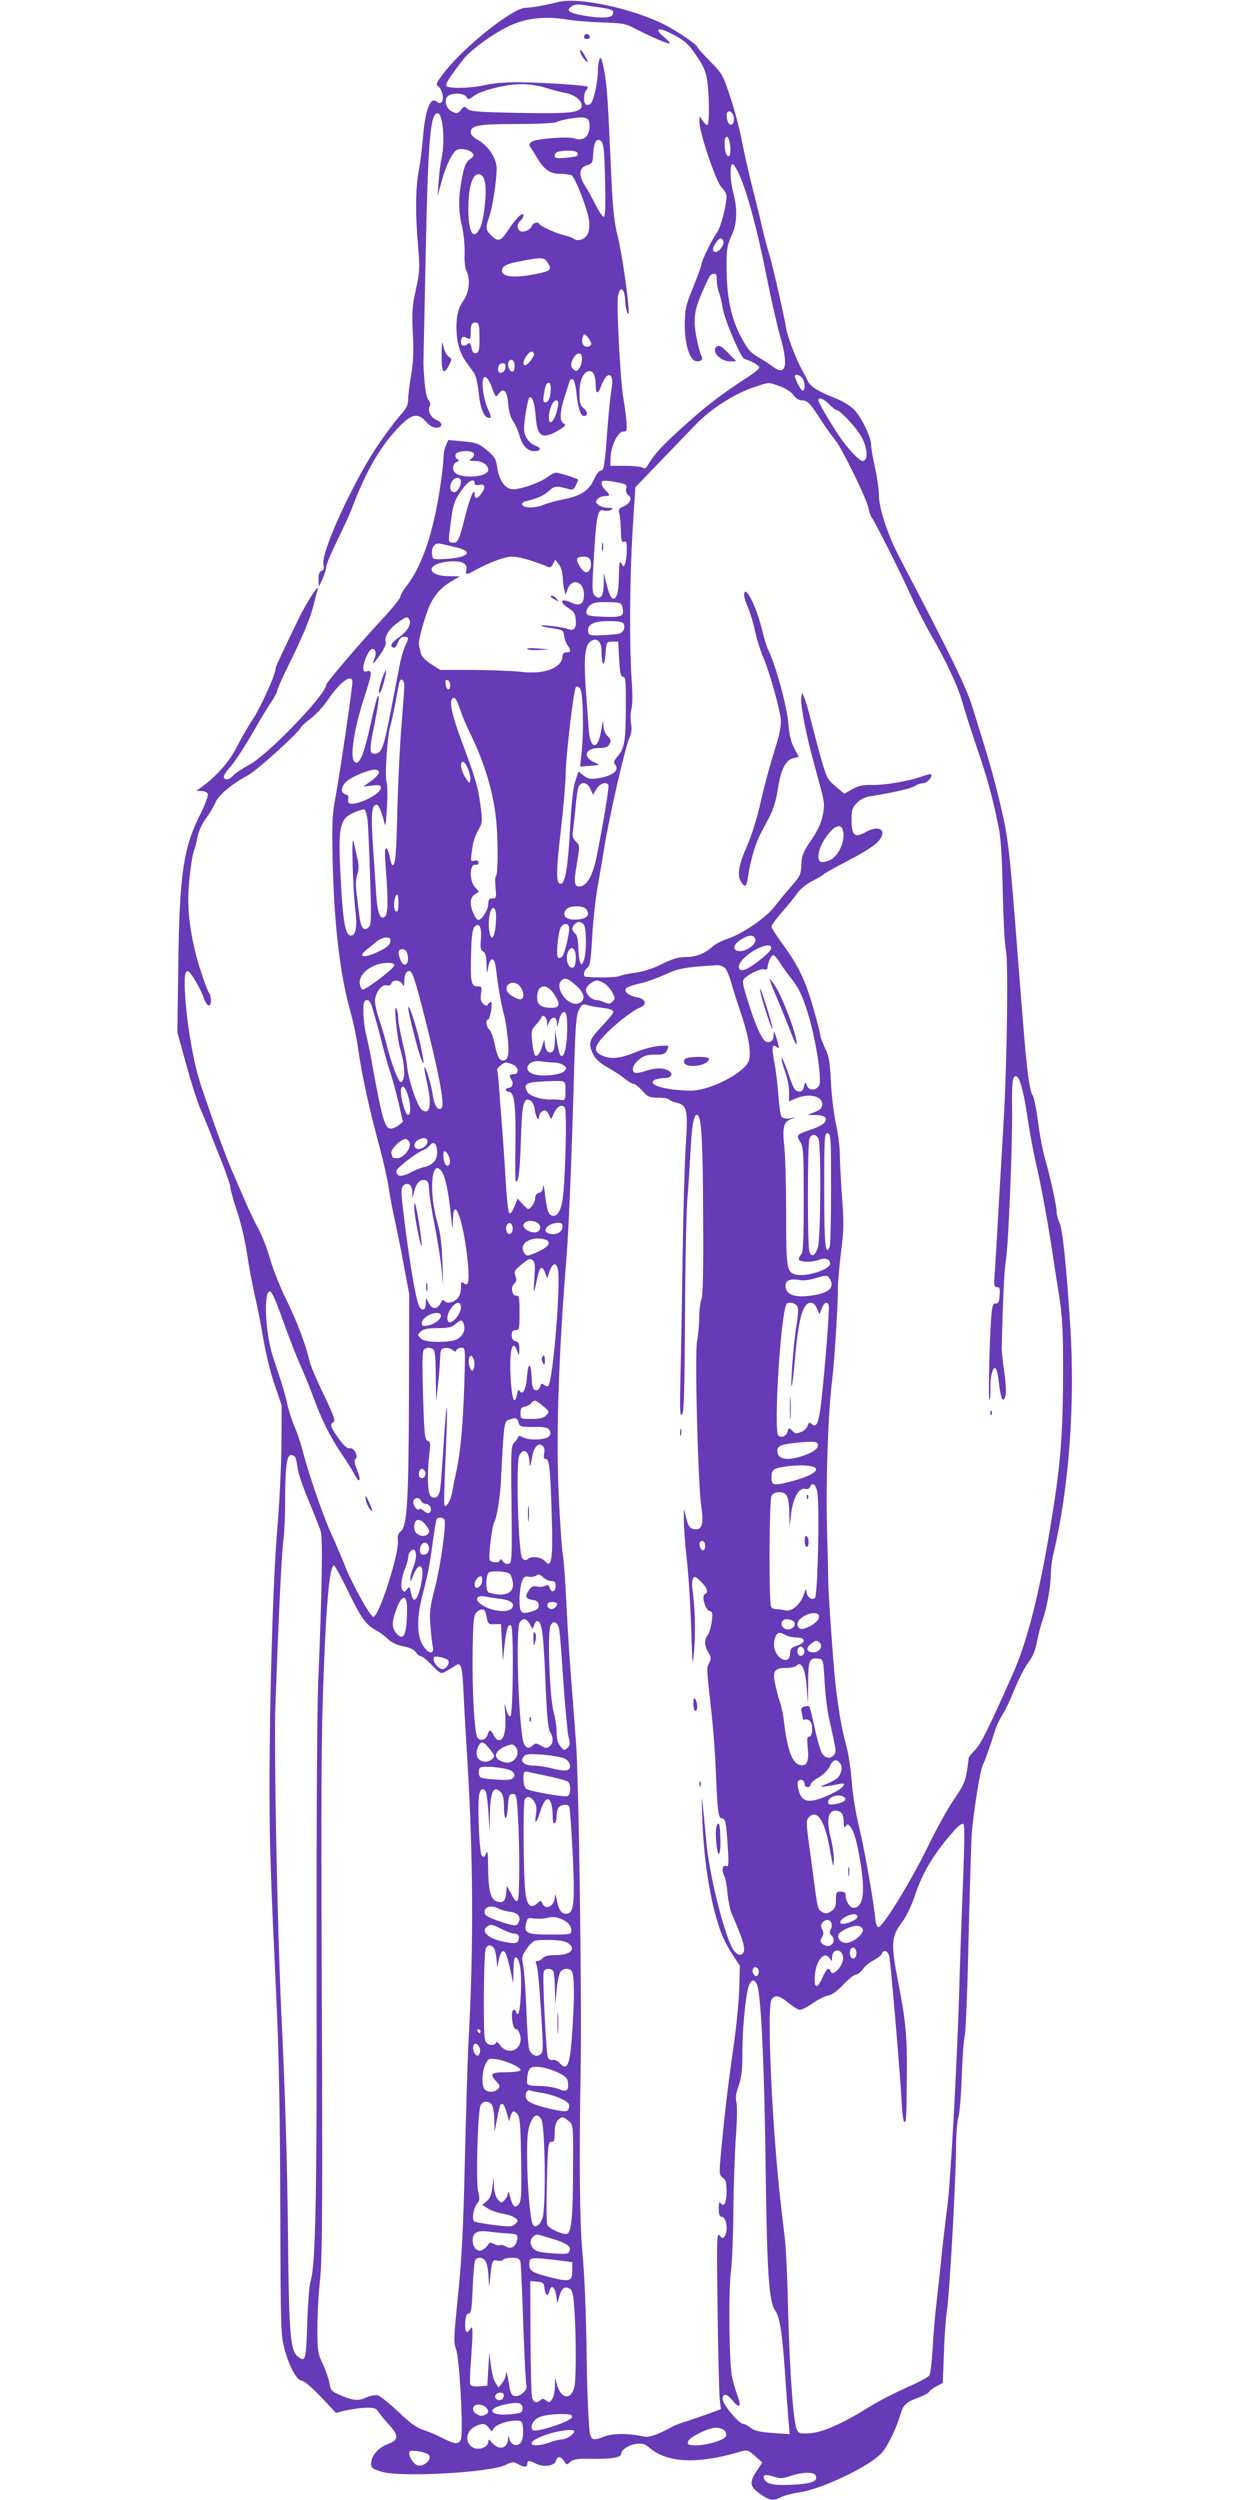 <?xml version="1.0" standalone="no"?>
<!DOCTYPE svg PUBLIC "-//W3C//DTD SVG 20010904//EN"
 "http://www.w3.org/TR/2001/REC-SVG-20010904/DTD/svg10.dtd">
<svg version="1.0" xmlns="http://www.w3.org/2000/svg"
 width="640pt" height="1280pt" viewBox="0 0 640 1280"
 preserveAspectRatio="xMidYMid meet">
<g transform="translate(0,1280) scale(0.1,-0.1)"
fill="#673ab7" stroke="none">
<path d="M2860 12790 c-74 -18 -143 -30 -169 -30 -66 0 -324 -206 -423 -339
-34 -45 -38 -55 -25 -62 8 -5 18 -23 22 -40 9 -38 -7 -58 -30 -39 -32 27 -59
-45 -70 -190 -4 -47 -13 -120 -21 -164 -17 -92 -18 -226 -3 -390 9 -109 8
-128 -12 -220 -19 -86 -21 -118 -15 -226 4 -92 2 -147 -9 -210 -8 -47 -15
-102 -15 -122 0 -29 -8 -47 -33 -75 -50 -58 -110 -141 -158 -218 -123 -202
-254 -498 -243 -553 4 -21 2 -31 -10 -35 -11 -4 -16 -18 -15 -44 l1 -38 19 40
c10 22 19 49 19 61 0 12 25 72 56 135 31 63 67 141 79 175 71 184 139 303 232
402 70 74 102 81 145 32 16 -19 36 -30 52 -30 34 0 34 27 1 40 -29 11 -47 48
-35 70 6 9 3 21 -6 32 -13 14 -22 77 -26 188 0 8 5 249 11 535 13 619 24 745
62 745 27 0 39 -148 19 -234 -5 -21 -11 -73 -14 -115 l-6 -76 20 72 c21 78 50
142 74 162 18 15 69 7 86 -14 8 -10 5 -17 -15 -31 -20 -15 -28 -35 -40 -97
-19 -99 -19 -165 1 -247 8 -36 14 -96 13 -135 -2 -40 2 -79 9 -92 20 -37 15
-106 -11 -145 -31 -45 -40 -80 -40 -148 1 -71 17 -128 48 -171 13 -19 32 -44
41 -57 10 -13 20 -55 25 -103 8 -82 28 -129 54 -129 11 0 10 9 -7 46 -27 63
-37 164 -15 164 9 0 22 -19 33 -47 22 -61 22 -60 38 -38 24 33 43 12 48 -52 3
-39 11 -70 25 -89 11 -16 26 -49 32 -72 14 -52 42 -82 75 -82 37 0 40 17 7 28
-17 6 -37 24 -46 42 -15 28 -15 43 -5 116 7 46 16 86 21 89 14 9 26 -28 32
-98 7 -103 33 -119 115 -71 37 22 42 28 28 36 -22 12 -20 58 5 137 12 36 23
72 25 79 2 8 10 12 17 10 7 -3 15 -34 19 -77 8 -72 21 -111 38 -111 20 0 20
22 -1 39 -19 15 -22 28 -22 79 0 67 21 112 52 112 20 0 31 -26 31 -77 0 -43
13 -42 28 1 30 82 69 70 53 -16 -5 -30 -15 -122 -21 -204 -14 -193 -18 -214
-35 -214 -8 0 -23 -20 -33 -43 -26 -58 -66 -85 -154 -103 -40 -8 -89 -21 -109
-30 -40 -17 -100 -16 -106 3 -3 7 8 15 24 18 53 12 88 28 115 53 27 25 38 25
104 7 15 -5 23 0 32 20 7 14 12 27 12 29 0 5 -97 36 -113 36 -8 0 -25 -9 -39
-19 -41 -33 -158 -73 -191 -65 -36 7 -63 51 -72 114 -5 40 -13 53 -52 85 -41
34 -53 39 -122 45 -42 5 -76 7 -76 7 -1 -1 -6 -15 -13 -30 -7 -15 -12 -48 -12
-72 0 -24 -11 -108 -24 -187 -36 -209 -89 -358 -159 -451 -21 -26 -37 -54 -37
-62 0 -8 -41 -59 -91 -113 -105 -112 -289 -327 -289 -338 0 -49 -300 -361
-396 -411 -33 -18 -68 -41 -79 -53 -10 -11 -24 -20 -31 -20 -28 0 -23 21 14
62 22 24 73 102 114 173 41 72 87 148 102 169 14 21 26 44 26 51 0 6 23 59 51
116 75 151 119 256 134 319 7 30 16 64 20 75 18 54 -51 -51 -97 -145 -104
-215 -118 -247 -118 -258 0 -27 -80 -203 -118 -258 -21 -32 -58 -96 -81 -141
-40 -77 -104 -149 -182 -205 l-24 -17 26 -1 c15 0 30 -7 33 -15 3 -9 -14 -55
-38 -103 -87 -172 -107 -307 -113 -762 l-5 -355 46 -167 c25 -91 57 -192 72
-225 14 -32 36 -85 49 -118 12 -33 41 -106 64 -163 22 -57 41 -112 41 -123 0
-11 15 -66 34 -122 19 -56 42 -154 51 -217 9 -63 28 -162 41 -220 14 -58 33
-159 44 -225 11 -66 36 -167 56 -225 l36 -105 -1 -200 c-1 -110 -10 -303 -21
-430 -22 -256 -40 -861 -40 -1325 0 -302 5 -445 37 -1130 11 -238 17 -573 18
-1015 2 -648 2 -661 24 -740 25 -89 62 -155 89 -155 9 0 52 -37 95 -82 l77
-82 48 12 c26 6 71 13 101 14 48 1 56 -1 70 -23 9 -13 33 -43 54 -65 50 -56
49 -77 -8 -98 -50 -19 -85 -61 -85 -100 0 -22 7 -27 56 -42 101 -29 559 -3
634 36 31 16 38 17 60 5 33 -19 50 -18 50 0 0 19 9 19 47 0 38 -19 94 -10 100
17 7 24 25 23 41 -3 13 -20 14 -20 32 -4 16 14 36 17 105 16 99 -2 155 6 155
24 0 21 37 47 77 52 32 4 45 0 70 -21 90 -76 243 -83 455 -21 46 13 46 13 84
-20 l37 -33 -31 -47 c-37 -56 -33 -78 24 -117 45 -31 64 -34 104 -13 16 8 57
19 92 24 118 17 368 137 425 205 29 34 74 127 93 193 15 51 29 64 92 87 27 10
51 23 55 30 5 8 22 20 39 29 l31 16 6 153 c2 84 10 185 16 223 13 84 45 661
46 830 0 66 6 136 12 155 6 19 14 112 17 205 3 94 10 190 16 215 5 25 14 245
19 490 6 245 13 486 16 535 8 109 43 333 57 358 10 19 38 97 63 178 8 25 25
61 38 80 13 19 40 77 61 129 21 52 53 114 71 138 23 30 36 62 45 110 7 37 20
85 28 107 21 59 42 173 42 232 0 28 6 78 14 110 79 331 111 763 86 1158 -19
305 -40 505 -55 534 -8 17 -15 42 -15 56 0 31 -35 190 -59 270 -10 33 -27 119
-36 190 -10 72 -22 133 -28 137 -6 4 -17 53 -24 110 -12 97 -19 178 -57 668
-39 502 -45 547 -86 718 -37 154 -56 220 -143 497 -33 104 -109 259 -371 760
-60 113 -106 253 -106 320 0 28 -9 91 -20 141 -11 49 -20 101 -20 117 0 41
-53 148 -91 184 -19 17 -58 41 -87 52 -91 36 -130 60 -145 88 -8 16 -21 42
-30 58 -33 60 -75 171 -82 215 -11 68 -73 339 -90 390 -8 25 -23 83 -34 130
-10 47 -33 139 -50 205 -17 66 -40 170 -52 230 -11 61 -38 163 -60 228 -37
113 -41 120 -104 184 -36 36 -65 69 -65 73 0 11 -105 82 -168 114 -162 82
-439 142 -542 116z m217 -29 c60 -9 68 -14 60 -36 -8 -18 -66 -20 -153 -4 -71
13 -87 25 -59 45 14 11 32 13 60 9 22 -4 64 -10 92 -14z m-167 -62 c36 -6 115
-12 176 -14 102 -3 117 -6 170 -34 82 -42 174 -81 174 -73 0 4 -14 19 -31 33
-51 42 -31 52 36 18 75 -39 86 -49 136 -122 31 -45 43 -75 50 -121 11 -79 12
-226 0 -226 -5 0 -16 10 -24 23 l-16 22 0 -29 c-1 -53 86 -310 114 -336 14
-13 25 -33 25 -44 0 -47 -30 -162 -50 -188 -25 -34 -80 -148 -80 -166 0 -7
-19 -58 -42 -115 -38 -93 -41 -110 -42 -192 0 -103 27 -185 62 -185 26 0 33
10 22 31 -6 10 -17 54 -25 97 -17 89 -10 137 35 237 35 79 36 80 54 83 12 3
16 -4 16 -32 0 -19 5 -47 11 -63 6 -15 15 -52 19 -80 11 -64 93 -256 112 -261
38 -11 79 -35 75 -45 -2 -7 -25 -26 -53 -44 -139 -90 -223 -154 -340 -261
-116 -106 -143 -136 -180 -198 -7 -12 -15 -15 -25 -8 -8 5 -48 9 -89 9 l-75 0
1 40 c1 59 37 135 64 135 20 0 21 4 17 58 -3 31 -10 84 -16 117 -15 85 -35
476 -27 519 11 58 35 40 37 -27 0 -34 17 -84 18 -57 2 48 -34 300 -55 385 -22
87 -27 143 -39 420 -15 332 -19 377 -37 460 -9 39 -13 46 -19 30 -4 -11 -8
-38 -8 -61 -1 -60 -22 -152 -37 -165 -7 -6 -18 -8 -24 -4 -14 8 -13 58 2 73 6
6 9 14 6 18 -9 8 -247 23 -368 23 -52 0 -122 -6 -155 -14 -69 -17 -191 -20
-200 -5 -6 9 16 44 84 132 33 44 121 111 205 158 100 56 202 71 336 49z m-118
-348 c35 -11 79 -23 99 -26 48 -7 91 -41 87 -68 -5 -34 -56 -40 -321 -35 -209
4 -251 7 -264 21 -15 14 -17 14 -33 -6 -15 -18 -21 -20 -44 -9 -30 13 -44 55
-26 77 17 21 86 20 98 -1 8 -15 12 -15 38 5 39 28 165 60 241 60 35 1 90 -7
125 -18z m964 -147 c8 -31 -12 -57 -26 -34 -5 8 -10 25 -10 38 0 31 28 28 36
-4z m-748 -13 c8 -5 12 -23 10 -47 -4 -46 -35 -68 -75 -53 -32 12 -199 -1
-221 -17 -14 -11 -15 -16 -4 -31 7 -10 20 -31 30 -48 37 -63 67 -85 119 -85
26 0 53 -4 60 -8 19 -12 84 -181 89 -232 3 -27 0 -55 -8 -70 -14 -27 -51 -38
-71 -22 -7 5 -28 13 -47 17 -39 9 -123 46 -128 58 -6 13 -32 7 -38 -8 -8 -21
-39 -36 -58 -29 -20 8 -21 38 -1 54 8 7 15 19 15 28 0 22 -42 -19 -81 -80 -35
-54 -50 -58 -84 -23 -29 28 -30 38 -10 95 16 46 37 180 38 245 1 51 -41 117
-94 147 -23 12 -39 29 -39 39 0 37 36 44 235 44 105 0 197 4 205 10 14 9 77
21 125 24 11 0 26 -3 33 -8z m726 -113 c9 -34 7 -78 -3 -78 -13 0 -21 26 -21
66 0 38 15 46 24 12z m-636 -203 c3 -131 1 -185 -7 -185 -6 0 -25 28 -42 62
-17 34 -42 80 -56 101 -32 51 -28 89 12 101 28 8 30 13 32 58 3 62 19 86 42
64 12 -13 16 -52 19 -201z m-143 144 c11 -17 -1 -22 -60 -27 -45 -4 -55 -2
-55 11 0 9 8 18 18 20 34 9 91 7 97 -4z m831 -116 c41 -92 92 -281 139 -519
24 -121 56 -260 70 -308 43 -150 29 -204 -40 -152 -17 13 -51 35 -76 49 -36
21 -52 39 -86 104 -51 96 -73 205 -73 358 0 89 3 110 25 157 29 62 32 135 10
218 -17 64 -20 150 -4 150 5 0 22 -26 35 -57z m-1303 -36 c11 -45 -5 -194 -25
-234 -34 -69 -61 -23 -60 101 0 110 22 179 55 174 15 -2 24 -14 30 -41z m1220
-301 c7 -18 -20 -56 -39 -56 -18 0 -18 20 2 48 17 25 30 28 37 8z m-899 -111
c22 -33 16 -41 -41 -54 -119 -26 -193 -22 -193 13 0 24 26 37 102 50 105 20
114 19 132 -9z m-349 -385 c0 -63 -3 -75 -18 -78 -12 -3 -19 5 -23 28 -5 22
-10 28 -17 21 -17 -17 -37 -13 -37 7 0 26 10 33 31 21 17 -9 19 -6 19 29 0 43
7 54 30 50 12 -3 15 -18 15 -78z m572 -34 c-2 -6 -12 -11 -23 -11 -20 0 -30
26 -19 53 6 15 9 14 26 -7 11 -13 18 -29 16 -35z m-293 -45 c7 -10 -31 -61
-45 -61 -14 0 -11 23 7 48 16 23 29 28 38 13z m246 -29 c0 -16 -6 -37 -14 -47
-12 -17 -16 -17 -30 -6 -11 9 -14 21 -10 35 16 51 54 64 54 18z m-345 -35 c0
-15 -4 -28 -9 -29 -14 -5 -30 28 -23 46 10 26 32 14 32 -17z m-47 -9 c-4 -29
-38 -38 -38 -10 0 22 8 32 27 32 9 0 13 -8 11 -22z m1522 -57 c13 -25 13 -61
-1 -61 -8 0 -39 58 -39 75 0 14 30 3 40 -14z m-1290 -48 c0 -44 -11 -73 -27
-73 -12 0 -13 9 -8 43 8 48 12 57 26 57 5 0 9 -12 9 -27z m1172 10 c30 -11 58
-29 70 -45 12 -18 29 -28 44 -28 28 0 41 -13 100 -105 25 -38 57 -83 71 -99
32 -38 161 -301 169 -346 4 -19 11 -40 15 -46 17 -21 153 -292 203 -404 29
-63 75 -153 102 -200 75 -128 140 -266 163 -350 11 -41 45 -147 75 -235 53
-155 78 -247 110 -405 10 -50 17 -157 20 -325 3 -137 10 -272 16 -300 13 -55
6 -563 -10 -850 -5 -88 -16 -282 -25 -431 -8 -149 -18 -310 -21 -358 -6 -77
-5 -86 10 -86 14 0 17 -8 14 -42 -2 -33 -7 -43 -20 -42 -13 1 -18 -10 -22 -60
-10 -113 -17 -441 -10 -433 4 4 6 31 5 60 -2 62 15 120 29 97 5 -7 12 -41 15
-74 9 -77 20 -101 32 -67 6 14 4 61 -5 125 -8 55 -14 112 -13 126 5 229 13
405 21 445 12 62 34 582 32 770 -2 143 2 175 19 175 19 0 39 -71 59 -207 11
-76 31 -183 44 -239 22 -90 61 -301 87 -474 5 -36 19 -126 31 -200 18 -114 21
-176 21 -400 -1 -321 -13 -473 -64 -780 -56 -343 -119 -592 -191 -755 -121
-274 -165 -363 -195 -394 -18 -19 -33 -37 -33 -40 0 -3 -4 -34 -9 -68 -8 -52
-19 -77 -66 -145 -31 -45 -94 -158 -139 -252 -87 -177 -230 -409 -250 -403 -6
2 -12 19 -14 38 -7 83 -56 363 -83 473 -17 69 -34 171 -38 236 -5 63 -18 149
-30 190 -20 73 -34 149 -52 295 -10 82 -37 459 -38 525 0 25 -3 158 -7 295 -6
249 7 600 27 751 11 88 31 405 29 473 0 24 7 105 16 179 15 117 15 156 5 286
-6 83 -11 180 -11 216 0 36 -9 108 -21 160 -11 52 -22 149 -25 215 -5 99 -10
129 -30 169 -13 28 -24 57 -24 65 0 8 -16 71 -36 140 -40 142 -79 222 -159
330 -30 41 -55 80 -55 87 0 7 24 40 53 73 29 33 64 76 78 96 14 21 45 47 74
62 28 14 57 31 65 39 9 7 65 38 125 69 61 31 125 71 143 88 62 60 20 100 -57
56 -55 -31 -71 -17 -71 63 0 52 4 63 28 88 18 18 43 30 73 34 108 17 206 39
224 52 11 8 30 14 42 14 20 0 51 35 40 46 -2 2 -24 -3 -48 -12 -69 -24 -186
-44 -254 -43 -48 1 -71 -4 -102 -22 l-40 -23 -45 38 c-42 35 -46 44 -76 149
-17 62 -40 148 -51 192 -10 44 -25 94 -32 110 l-13 30 -4 -30 c-2 -16 6 -77
18 -135 23 -109 31 -138 77 -307 25 -93 26 -107 15 -159 -7 -38 -27 -79 -59
-126 -41 -60 -48 -77 -50 -124 -2 -50 -6 -60 -50 -110 -26 -30 -65 -77 -86
-104 -44 -58 -165 -141 -240 -166 -29 -9 -63 -27 -77 -39 -41 -37 -86 -55
-138 -55 -37 0 -69 -9 -123 -36 -45 -23 -97 -39 -135 -44 -33 -4 -70 -12 -80
-17 -15 -8 -124 -10 -176 -4 -15 2 -8 34 9 46 14 10 18 39 25 156 4 79 17 196
28 259 11 63 27 156 35 206 23 146 105 504 125 549 13 29 16 51 11 80 -4 22
-3 56 2 75 6 21 6 82 1 150 -12 177 -10 521 5 765 l14 220 120 125 c67 69 151
157 188 195 76 80 197 158 298 192 80 27 72 27 133 6z m253 -93 c16 -16 34
-30 40 -30 13 0 83 -72 114 -118 42 -60 51 -142 17 -142 -17 0 -82 70 -121
130 -57 86 -105 170 -105 181 0 18 27 8 55 -21z m-1390 -17 c-12 -66 -45 -102
-45 -49 0 38 21 86 37 86 12 0 14 -8 8 -37z m-429 -235 c4 -6 -1 -17 -11 -25
-17 -12 -15 -13 17 -13 38 0 68 -21 68 -46 0 -19 -41 -34 -90 -34 -59 0 -90
15 -90 44 0 13 7 27 17 30 14 6 15 9 4 16 -8 4 -11 15 -8 24 8 19 82 23 93 4z
m-66 -145 c0 -23 -19 -53 -34 -53 -22 0 -28 31 -11 56 16 25 45 23 45 -3z m70
-7 c0 -9 8 -12 25 -8 29 5 33 -12 9 -46 -18 -26 -34 -29 -34 -5 0 43 -24 -13
-50 -117 -30 -120 -38 -134 -66 -128 -20 4 -20 2 -4 118 10 80 19 103 59 158
30 41 61 56 61 28z m763 -3 c13 -3 17 -11 13 -26 -3 -12 1 -25 11 -32 22 -16
10 -43 -25 -58 -24 -10 -27 -16 -21 -37 4 -14 7 -53 8 -87 1 -51 4 -61 16 -57
12 5 15 -3 14 -42 0 -27 -4 -58 -8 -69 -8 -19 -8 -19 -19 0 -9 16 -12 6 -13
-55 -1 -89 -10 -125 -29 -125 -10 0 -21 22 -32 65 l-17 65 0 -58 c-1 -62 -19
-83 -47 -55 -13 12 -13 40 -3 204 14 215 19 239 52 230 12 -3 29 -1 37 4 11 7
7 10 -16 10 -16 0 -39 6 -49 14 -16 12 -17 16 -6 30 7 9 24 16 37 16 29 0 30
4 4 30 -11 11 -20 27 -20 36 0 14 8 15 48 10 26 -4 55 -10 65 -13z m-860 -325
c96 -21 66 -54 -55 -60 -62 -3 -63 -3 -66 25 -4 35 15 60 42 53 12 -2 47 -10
79 -18z m388 -69 c35 -12 72 -25 81 -30 13 -7 20 -4 29 13 l12 22 18 -23 c11
-14 19 -40 20 -65 1 -22 4 -52 8 -66 l7 -25 9 25 c20 64 85 45 85 -24 0 -49
-21 -62 -66 -41 -51 24 -64 5 -17 -26 32 -20 39 -31 41 -63 4 -44 -10 -59 -42
-46 -27 10 -143 24 -135 16 3 -3 30 -9 60 -13 50 -8 54 -10 57 -38 2 -16 10
-38 18 -49 19 -28 18 -36 -6 -36 -12 0 -20 -7 -20 -18 0 -61 -91 -96 -210 -82
-41 5 -152 9 -246 10 l-170 0 -47 30 c-31 20 -48 38 -53 57 -3 15 -7 33 -9 40
-6 20 34 161 59 212 29 55 57 85 111 117 l40 23 -56 1 c-109 0 -122 58 -17 73
73 10 112 -4 106 -38 -6 -30 -3 -31 47 -3 73 39 150 68 186 68 20 0 65 -9 100
-21z m302 1 c8 -30 -3 -60 -22 -60 -18 0 -54 57 -45 71 3 5 18 9 33 9 20 0 30
-6 34 -20z m163 -237 c12 -48 1 -54 -93 -51 -73 3 -88 6 -91 20 -2 9 6 26 16
36 17 17 33 20 91 19 66 -1 72 -3 77 -24z m-1091 -64 c14 -22 -7 -59 -50 -90
-43 -31 -52 -48 -29 -56 5 -2 15 10 21 27 8 20 18 30 32 30 25 0 26 -7 5 -48
-8 -17 -22 -64 -29 -104 -8 -40 -28 -145 -45 -232 -33 -174 -45 -209 -74 -214
-35 -7 -37 12 -11 139 26 129 32 184 15 143 -5 -12 -21 -78 -36 -147 -15 -70
-36 -141 -46 -158 -17 -28 -21 -30 -34 -17 -23 22 -1 165 47 314 45 140 47
154 19 147 -15 -4 -20 0 -20 16 0 28 24 86 40 96 18 11 30 -15 19 -42 -15 -41
-10 -38 26 13 20 28 33 56 30 65 -9 27 16 68 59 99 44 33 52 35 61 19z m1099
-24 c8 -21 -3 -43 -22 -49 -10 -3 -48 -6 -87 -8 -61 -3 -70 -1 -73 15 -8 39
26 57 103 57 56 0 74 -4 79 -15z m-114 -140 c0 -75 14 -87 20 -15 5 64 5 65
35 65 l30 0 5 -90 c4 -71 8 -90 20 -90 13 0 15 -23 14 -150 0 -177 -6 -214
-40 -255 -20 -23 -24 -34 -15 -44 25 -30 -11 -59 -90 -71 -36 -5 -49 -3 -71
14 l-26 21 -16 -48 c-11 -31 -20 -112 -27 -237 -11 -208 -25 -290 -49 -290
-24 0 -23 66 2 277 12 106 23 231 24 278 1 100 41 441 53 453 4 4 14 1 21 -8
16 -19 20 -226 7 -335 l-7 -65 52 4 c52 4 52 4 25 16 -65 27 -53 75 18 75 35
0 47 5 56 21 9 17 7 24 -10 40 -13 13 -21 33 -22 57 -1 29 -3 25 -10 -22 -16
-109 -57 -109 -65 0 -2 33 -9 127 -15 210 -11 162 -4 225 29 243 30 17 52 -5
52 -54z m-1276 -161 c-2 -44 -66 -478 -85 -578 -18 -96 -20 -136 -16 -325 7
-329 37 -584 88 -769 16 -56 36 -149 43 -205 19 -133 57 -306 106 -487 22 -80
44 -179 50 -220 6 -41 19 -113 30 -160 10 -47 32 -152 47 -235 l28 -150 -1
-510 c-2 -549 -9 -679 -42 -705 -13 -11 -18 -25 -15 -45 9 -64 -98 -398 -126
-393 -17 3 -112 175 -146 264 -13 33 -44 107 -70 163 -45 101 -119 316 -149
437 -9 34 -27 85 -40 115 -13 30 -29 81 -36 114 -7 33 -23 89 -35 125 -12 36
-30 89 -39 118 -37 118 -47 324 -16 330 11 2 29 -38 69 -150 30 -84 70 -187
89 -228 18 -41 49 -116 67 -165 41 -113 84 -200 145 -290 26 -38 55 -85 64
-102 26 -52 38 -38 15 19 -14 35 -17 53 -9 58 18 11 -9 62 -30 55 -10 -3 -27
10 -51 43 -45 61 -52 79 -33 90 13 7 5 30 -49 143 -36 74 -68 150 -72 169 -16
76 -67 211 -119 316 -30 60 -67 152 -82 204 -14 52 -42 123 -60 157 -19 34
-47 93 -63 130 -16 37 -46 106 -66 152 -35 79 -98 250 -166 454 -35 104 -67
279 -79 432 -9 114 -5 158 13 152 15 -5 65 -91 80 -136 15 -44 37 -53 37 -14
0 16 -4 33 -9 38 -10 11 -53 137 -70 205 -34 142 -44 250 -32 370 6 65 16 132
22 147 6 15 15 50 20 77 5 28 23 68 43 95 19 25 40 62 49 82 15 38 85 96 169
141 45 25 260 219 269 244 2 6 26 27 52 47 27 21 66 64 88 97 63 93 126 136
123 84z m266 -16 c0 -18 -7 -107 -14 -198 -8 -91 -17 -277 -21 -415 -6 -254
-10 -305 -25 -305 -4 0 -10 18 -14 39 -3 22 -11 43 -18 47 -8 5 -9 -20 -3
-102 13 -161 12 -231 -3 -246 -24 -23 -40 17 -46 115 -3 51 -11 165 -17 254
-10 158 -6 203 20 203 10 0 26 -39 38 -90 6 -28 9 -12 14 75 4 61 3 120 -2
133 -10 26 5 243 20 287 5 17 17 71 26 120 9 50 18 96 20 103 9 24 25 11 25
-20z m235 4 c0 -31 -19 -28 -23 4 -3 18 0 25 10 22 7 -3 13 -14 13 -26z m51
-125 c9 -28 29 -77 44 -107 78 -156 125 -310 140 -455 11 -108 10 -284 -1
-291 -4 -2 -5 -29 -2 -59 5 -51 4 -55 -16 -55 -16 0 -21 -6 -21 -29 0 -28 -33
-81 -50 -81 -15 0 -40 56 -40 88 0 19 8 35 21 43 l21 14 -22 25 c-27 32 -26
117 3 112 9 -2 17 3 17 12 0 9 -7 12 -21 9 -19 -5 -20 -3 -13 48 7 54 12 71
40 122 13 24 14 41 4 113 -12 94 -24 134 -99 337 -47 126 -61 194 -45 210 12
12 22 -3 40 -56z m40 -303 c8 -20 14 -46 12 -58 -3 -19 -6 -17 -26 14 -23 37
-29 80 -11 80 5 0 17 -16 25 -36z m-456 -19 c0 -8 -18 -28 -40 -44 l-40 -28
45 5 c36 4 45 2 45 -11 0 -20 -46 -53 -101 -72 -50 -18 -73 -13 -66 14 3 13
-1 21 -14 24 -26 7 -24 39 4 65 26 24 112 61 145 61 13 1 22 -5 22 -14z m1083
-85 l13 -29 18 29 c17 29 49 40 61 21 5 -9 -28 -209 -62 -374 -18 -88 -47
-140 -81 -145 -32 -5 -36 16 -18 118 15 89 15 91 -5 111 -17 17 -20 29 -15 60
3 22 9 74 13 117 3 42 10 87 14 100 12 33 47 29 62 -8z m-1141 -159 c3 -29 9
-162 13 -295 7 -219 6 -243 -9 -255 -25 -21 -39 -1 -47 67 -4 31 -10 82 -14
114 -5 35 -3 68 4 89 8 24 9 47 2 79 -6 25 -15 65 -20 90 -13 57 -5 -244 9
-356 10 -78 1 -124 -23 -124 -27 0 -39 57 -50 245 -18 315 -12 350 66 385 23
10 47 17 52 16 6 -1 13 -26 17 -55z m2432 -47 c19 -49 -18 -138 -66 -158 -17
-8 -38 -12 -45 -9 -23 9 -14 64 18 115 42 65 80 86 93 52z m-2274 -380 c0 -32
-4 -44 -12 -41 -12 4 -14 46 -4 74 10 25 16 13 16 -33z m958 -26 c23 -23 14
-47 -22 -53 -69 -13 -107 12 -76 50 15 18 81 20 98 3z m-458 -42 c0 -54 -10
-106 -20 -106 -14 0 -22 60 -15 106 9 61 35 61 35 0z m448 -38 c15 -15 16
-147 1 -185 -10 -26 -12 -27 -19 -8 -5 11 -9 45 -9 76 -1 37 -6 61 -16 69 -8
7 -15 18 -15 24 0 15 20 36 35 36 6 0 16 -5 23 -12z m-526 -79 c-4 -41 -1 -54
12 -61 12 -6 16 -25 17 -66 2 -52 2 -54 8 -18 3 22 11 41 18 43 13 5 19 -13
27 -82 9 -75 25 -160 35 -195 6 -19 15 -73 20 -120 10 -87 3 -120 -24 -120
-19 0 -30 23 -44 92 -7 31 -19 62 -27 68 -15 13 -19 50 -5 50 10 0 24 80 16
89 -3 3 -10 -1 -15 -9 -7 -12 -11 -12 -25 0 -13 10 -16 24 -12 52 5 35 3 38
-19 38 -32 0 -36 23 -32 168 2 85 7 124 17 136 24 28 39 -3 33 -65z m451 67
c7 -18 -20 -135 -34 -153 -6 -7 -16 -10 -21 -7 -12 8 -2 127 13 155 12 22 35
25 42 5z m954 -63 c9 -23 -40 -63 -78 -63 -40 0 -39 32 4 59 39 25 65 27 74 4z
m-1869 -15 c-2 -17 -19 -31 -62 -51 -71 -34 -107 -29 -61 9 17 13 41 33 54 44
13 11 35 20 48 20 20 0 24 -5 21 -22z m1950 -35 c-4 -20 -102 -98 -136 -108
-36 -10 -40 21 -6 56 53 55 150 91 142 52z m-1000 -57 c-2 -28 -8 -41 -18 -41
-23 0 -36 49 -22 81 19 40 44 14 40 -40z m-862 29 c13 -51 -18 -76 -36 -29
-15 38 -12 54 10 54 13 0 22 -9 26 -25z m1904 -39 c11 -19 41 -61 66 -92 34
-45 53 -84 79 -168 41 -128 75 -348 59 -374 -17 -27 -53 -27 -62 -1 -9 23 -9
22 -16 -5 -5 -21 -12 -27 -29 -24 -17 2 -27 19 -51 92 -17 49 -32 84 -34 78
-2 -7 6 -37 17 -67 12 -31 21 -78 21 -105 l0 -49 35 15 c67 28 135 13 135 -30
0 -18 -9 -28 -37 -39 l-38 -16 43 0 c29 -1 45 -6 49 -16 7 -21 -19 -40 -82
-61 -66 -22 -70 -27 -48 -60 16 -26 18 -53 18 -296 0 -200 -3 -270 -12 -279
-7 -7 -13 -19 -13 -26 0 -16 66 -18 104 -3 32 12 56 3 56 -20 0 -30 -122 -69
-175 -56 -47 12 -50 32 -50 311 0 143 -4 297 -9 341 -11 101 -4 129 31 143
l28 11 -31 -6 c-19 -3 -35 0 -42 8 -6 7 -13 58 -17 113 -4 55 -13 131 -21 169
-14 74 -11 94 13 75 12 -11 13 -8 7 17 -4 16 -11 38 -15 49 -7 18 -8 17 -8 -6
-1 -27 -16 -40 -39 -32 -18 7 -48 69 -81 170 -36 111 -42 136 -33 149 15 21
84 56 102 51 13 -3 20 0 20 8 0 23 19 65 29 65 5 0 19 -15 31 -34z m-1972 -20
c-4 -18 -149 -127 -162 -123 -6 2 -12 16 -14 31 -6 52 65 105 141 106 28 0 38
-4 35 -14z m1695 -13 c8 -10 23 -45 32 -78 9 -33 33 -107 52 -164 39 -116 52
-206 34 -239 -34 -64 -203 -147 -296 -146 -129 2 -222 29 -185 54 8 5 29 10
47 10 39 0 53 18 28 37 -24 17 -72 17 -121 -1 -22 -7 -45 -11 -51 -9 -23 8
-14 41 18 67 24 21 41 26 82 26 45 0 53 3 63 24 11 24 11 24 -40 21 -28 -2
-79 -15 -113 -29 -85 -35 -131 -41 -176 -22 -49 20 -48 45 6 103 50 54 145
129 181 143 41 15 34 46 -13 54 -43 7 -70 31 -54 47 6 6 38 17 71 24 34 8 92
29 129 46 65 31 105 38 264 47 14 1 33 -6 42 -15z m-1542 -238 c76 -297 107
-461 90 -478 -18 -18 -39 14 -46 72 -7 48 -36 143 -42 137 -2 -2 3 -33 11 -69
28 -122 20 -177 -22 -151 -23 14 -68 144 -77 219 -3 33 -15 95 -26 137 -10 43
-19 92 -20 110 0 18 -4 42 -9 53 -16 39 2 -150 21 -214 25 -82 24 -161 0 -161
-11 0 -48 97 -70 185 -11 44 -29 107 -41 139 -11 33 -20 74 -20 91 0 41 35 88
60 80 11 -3 20 0 24 10 7 20 43 19 55 -2 9 -16 10 -14 11 9 0 39 11 59 29 56
12 -2 30 -57 72 -223z m773 154 c41 -35 53 -64 36 -84 -19 -23 -54 -18 -83 10
-30 31 -42 72 -26 91 17 21 35 17 73 -17z m152 5 c14 -10 32 -30 40 -47 14
-27 14 -31 0 -45 -12 -13 -20 -13 -41 -4 -14 7 -33 12 -42 12 -23 0 -53 29
-53 51 0 19 35 49 58 49 7 0 24 -7 38 -16z m-432 -16 c18 -25 21 -54 6 -63
-13 -8 -66 21 -74 41 -16 41 42 59 68 22z m171 -35 c36 -54 33 -73 -11 -73
-53 0 -74 15 -74 53 0 66 46 76 85 20z m-937 -50 c5 -10 26 -81 46 -158 19
-78 44 -166 54 -196 11 -30 29 -99 42 -153 l23 -100 -23 -18 c-13 -11 -33 -18
-44 -16 -25 4 -42 63 -82 283 -13 77 -31 165 -39 196 -15 59 -20 161 -8 172
11 12 22 8 31 -10z m1162 -20 c62 -7 80 -13 80 -25 0 -6 -27 -39 -60 -74 -65
-68 -70 -86 -42 -144 12 -23 36 -45 76 -67 32 -18 71 -44 88 -58 16 -14 35
-25 43 -25 7 0 27 -16 44 -35 27 -31 36 -35 80 -35 27 0 52 -4 56 -9 3 -5 19
-12 35 -16 59 -13 63 -34 51 -222 -6 -93 -13 -348 -16 -568 -3 -220 -8 -494
-11 -610 -4 -172 -3 -208 8 -197 10 10 13 113 15 480 1 257 6 535 12 617 7 83
14 207 18 278 6 117 19 174 37 156 18 -18 25 -156 26 -516 2 -271 -1 -407 -9
-426 -6 -16 -11 -56 -11 -91 0 -34 -5 -89 -11 -122 -13 -66 5 -740 22 -851 12
-78 4 -113 -25 -113 -32 0 -42 11 -53 60 l-11 45 -1 -56 c0 -31 6 -121 15
-200 9 -79 19 -238 23 -354 6 -202 7 -207 15 -115 8 92 4 233 -9 315 -3 22 -1
46 4 54 7 12 15 8 40 -17 32 -31 40 -57 20 -64 -18 -6 1 -80 23 -86 16 -4 18
-11 12 -56 -4 -28 -13 -58 -20 -67 -19 -21 -18 -55 3 -90 14 -24 15 -32 4 -53
-14 -26 -14 -28 13 -266 8 -74 18 -205 21 -290 8 -199 13 -240 30 -240 19 0
23 -18 31 -143 6 -96 5 -107 -10 -101 -19 7 -22 -25 -6 -55 5 -10 12 -49 15
-87 4 -38 13 -82 20 -99 69 -158 79 -200 49 -212 -11 -4 -23 3 -35 18 -42 53
-121 358 -140 534 -5 50 -13 133 -18 185 -9 89 -10 86 -5 -47 8 -232 50 -472
105 -600 10 -24 34 -68 53 -96 l34 -52 -3 -115 c-2 -63 -14 -196 -29 -295 -33
-237 -44 -330 -61 -510 -14 -146 -14 -150 5 -164 16 -11 20 -25 20 -72 0 -57
-14 -84 -31 -58 -6 9 -9 0 -9 -28 0 -30 4 -43 14 -43 25 0 36 -69 16 -100 -9
-13 -13 -12 -26 5 -14 18 -15 -17 -10 -385 3 -223 8 -427 11 -455 l6 -50 -63
-23 c-35 -13 -85 -30 -113 -39 -27 -8 -61 -21 -75 -29 -76 -41 -116 -55 -145
-49 -75 17 -158 17 -201 0 -73 -28 -74 -25 -81 105 -4 63 -8 192 -9 285 -3
246 -11 434 -23 565 -13 141 -16 474 -8 930 6 374 -9 1445 -23 1655 -5 72 -16
220 -25 330 -9 110 -20 288 -25 395 -5 107 -13 222 -19 255 -5 33 -15 175 -21
315 -13 306 1 716 40 1195 12 146 27 515 39 951 7 243 11 295 25 323 14 27 21
32 39 26 12 -4 38 -9 57 -12z m-156 -120 c-2 -87 -17 -144 -34 -127 -5 5 -13
36 -18 69 l-10 60 -1 -53 c-1 -38 -5 -54 -17 -59 -19 -7 -33 12 -35 47 -1 21
-2 20 -11 -10 -12 -42 -28 -64 -39 -53 -4 4 -11 35 -14 68 -6 55 -5 62 18 87
14 15 27 32 29 39 6 19 28 1 29 -24 l0 -22 11 23 c15 31 38 28 39 -5 1 -28 1
-28 8 3 10 41 20 56 34 51 8 -3 12 -34 11 -94z m-68 -163 c16 0 39 -6 49 -14
16 -11 17 -16 6 -29 -15 -19 -103 -30 -151 -19 -69 16 -41 79 30 68 19 -3 49
-6 66 -6z m-212 -10 c32 -12 36 -50 6 -50 -22 0 -25 -7 -11 -29 12 -18 3 -41
-15 -41 -8 0 -14 -4 -14 -10 0 -5 7 -10 15 -10 28 0 37 -70 34 -268 -2 -106
-1 -192 2 -192 15 0 21 54 26 217 6 185 14 219 50 197 10 -6 19 -26 21 -45 4
-35 22 -67 22 -37 0 20 23 39 36 30 6 -4 14 -16 18 -27 7 -18 9 -17 21 13 16
37 42 52 57 31 12 -17 2 -387 -12 -474 -10 -60 -30 -88 -56 -78 -17 6 -24 29
-34 111 -4 37 -8 54 -9 39 -1 -20 -7 -31 -21 -34 -13 -3 -20 -14 -20 -28 0
-21 -23 -55 -36 -55 -3 0 -16 12 -30 27 l-24 26 -17 -42 c-10 -26 -20 -38 -26
-32 -5 5 -13 80 -18 167 -5 88 -14 220 -20 294 -6 74 -13 163 -15 198 -2 34
-6 67 -9 72 -5 8 31 40 47 40 3 0 18 -4 32 -10z m271 -135 c0 -44 -2 -50 -20
-47 -11 2 -35 3 -54 3 -51 -2 -109 17 -122 40 -20 39 -5 48 83 52 122 5 113 8
113 -48z m-806 -24 c15 -47 15 -104 -1 -99 -16 5 -43 112 -34 135 8 20 20 9
35 -36z m2166 -476 c0 -154 -3 -288 -7 -298 -22 -53 -28 10 -28 289 0 276 1
295 18 292 16 -3 17 -25 17 -283z m-65 256 c15 -28 12 -516 -3 -560 -15 -42
-33 -50 -43 -19 -10 28 -10 544 0 576 9 27 32 29 46 3z m-2003 -25 c-8 -21
-41 -36 -56 -26 -19 11 -7 39 21 49 26 10 43 -1 35 -23z m-89 -2 c4 -29 -34
-74 -64 -74 -13 0 -24 2 -24 4 0 2 -3 11 -6 20 -8 20 52 78 75 74 9 -2 17 -12
19 -24z m140 -37 c4 -42 -21 -73 -65 -82 -16 -3 -49 -16 -74 -30 -46 -23 -69
-20 -69 11 0 13 101 91 134 104 12 4 28 15 35 24 21 25 36 14 39 -27z m65 -43
c5 -28 -11 -44 -24 -23 -5 8 -9 27 -9 43 0 23 3 26 14 17 8 -6 16 -23 19 -37z
m-39 -66 c17 -27 34 -110 45 -223 8 -77 8 -78 10 -22 3 144 58 -15 77 -225 8
-89 2 -117 -21 -98 -13 11 -15 7 -15 -24 0 -23 -7 -43 -20 -56 -22 -22 -55
-26 -66 -9 -4 7 -11 2 -18 -13 -17 -33 -42 -34 -60 -1 l-15 28 -1 -27 c0 -32
-13 -43 -30 -23 -16 19 -44 173 -75 409 -22 175 -24 202 -11 214 22 23 46 7
47 -30 l1 -33 8 32 c10 44 29 65 54 61 18 -3 21 -11 23 -53 2 -27 14 -107 28
-177 14 -70 30 -169 35 -220 l9 -93 -4 125 c-3 87 -10 146 -24 194 -48 164
-32 349 23 264z m490 -261 c22 -16 11 -47 -16 -47 -27 0 -58 18 -58 35 0 25
46 33 74 12z m-129 -27 c0 -27 -22 -39 -31 -16 -8 22 3 49 19 43 6 -2 12 -14
12 -27z m255 11 c0 -26 -24 -43 -57 -39 -56 6 -27 55 35 57 15 1 22 -5 22 -18z
m-80 -71 c23 -14 3 -38 -54 -63 -46 -19 -49 -20 -61 -3 -27 36 8 74 70 75 17
0 37 -4 45 -9z m-64 -194 c-6 -89 -4 -89 14 -3 13 63 25 72 41 30 l11 -28 11
34 c15 44 34 50 43 15 17 -67 -25 -576 -49 -600 -4 -4 -13 -1 -21 5 -12 10
-16 8 -21 -9 -4 -13 -13 -20 -23 -18 -13 3 -18 17 -20 66 -4 79 -18 80 -24 2
-4 -63 -22 -96 -37 -72 -6 10 -10 4 -14 -17 -12 -59 -25 -30 -32 72 -9 144 7
221 33 150 10 -28 10 -28 11 8 1 29 -3 38 -19 42 -14 3 -20 14 -20 31 0 19 5
26 20 26 19 0 20 7 20 89 0 78 -2 89 -17 87 -23 -1 -30 46 -9 63 11 9 12 19 6
35 -10 26 -7 32 39 69 27 22 36 25 48 15 12 -9 14 -28 9 -92z m1514 -6 c26
-48 -14 -76 -120 -86 -67 -6 -104 10 -108 48 -4 31 22 43 72 34 17 -3 52 0 76
8 62 19 68 19 80 -4z m-1890 -144 c0 -28 -35 -76 -56 -76 -21 0 -17 43 7 74
26 33 49 34 49 2z m1720 9 c9 -11 9 -35 -4 -112 -14 -93 -31 -319 -22 -298 3
6 10 66 16 135 18 210 41 290 81 290 13 0 24 -11 32 -30 l13 -29 11 29 c12 31
27 39 36 18 5 -15 -16 -290 -36 -476 -14 -126 -24 -155 -51 -133 -12 10 -16 8
-21 -9 -4 -12 -18 -25 -32 -31 -31 -12 -29 -12 -48 7 -15 15 -17 15 -22 -4 -6
-25 -31 -36 -48 -22 -25 21 12 624 42 673 7 12 40 8 53 -8z m-1824 -46 c10
-16 -26 -48 -64 -55 -27 -5 -32 -4 -32 12 0 33 80 69 96 43z m120 -54 c9 -35
-17 -71 -57 -79 -61 -12 -147 -7 -163 10 -20 19 -20 19 0 38 11 11 35 16 84
16 53 0 73 4 91 20 31 26 37 25 45 -5z m-162 -121 c13 -5 16 -28 17 -138 l2
-131 9 80 c5 44 10 105 11 135 2 49 4 55 25 58 13 2 30 -2 39 -10 13 -10 17
-10 20 0 3 6 14 12 25 12 21 0 21 -3 15 -192 -7 -213 -20 -349 -42 -448 -8
-36 -17 -81 -20 -101 -6 -37 -29 -78 -39 -68 -4 3 -1 112 5 241 6 129 9 245 7
259 -2 13 -9 -66 -16 -176 -7 -110 -15 -217 -18 -238 -6 -42 -26 -56 -49 -37
-16 14 -19 117 -6 222 6 48 4 57 -9 61 -15 4 -18 33 -24 232 -5 182 -4 230 6
237 16 9 22 10 42 2z m214 -63 c2 -12 1 -30 -3 -39 -5 -14 -7 -14 -15 -2 -15
23 -12 72 3 68 6 -3 13 -15 15 -27z m352 -230 c34 -28 34 -30 17 -47 -12 -14
-33 -19 -75 -19 -57 0 -57 0 -57 30 0 23 5 31 22 33 12 2 27 10 33 18 17 19
21 18 60 -15z m-125 -84 c6 -22 11 -23 77 -23 56 1 73 -3 81 -16 8 -12 7 -21
-2 -32 -16 -19 -101 -22 -134 -5 -16 9 -22 9 -25 0 -2 -6 -11 -19 -20 -28 -15
-15 -17 -47 -13 -315 3 -270 2 -298 -13 -304 -11 -4 -22 1 -31 12 -8 11 -14
14 -15 7 0 -17 -47 -16 -53 1 -7 18 13 178 23 191 12 15 32 137 35 215 1 36 6
118 10 183 7 107 10 120 29 127 34 14 45 11 51 -13z m1530 -107 c12 -19 -13
-43 -66 -61 -87 -31 -139 -22 -139 22 0 25 17 33 80 40 89 10 118 10 125 -1z
m-1399 -52 c-4 -20 -2 -28 9 -28 17 0 23 -49 30 -295 7 -212 -1 -268 -33 -230
-19 23 -69 30 -89 13 -11 -9 -18 -8 -29 4 -20 20 -34 491 -15 526 22 42 50 23
52 -36 1 -31 5 -22 14 30 8 48 31 74 52 56 10 -8 13 -22 9 -40z m-1273 -22 c3
-7 9 -35 12 -60 4 -26 30 -100 57 -164 27 -64 54 -133 60 -152 11 -37 7 -296
-13 -780 -6 -147 -9 -765 -8 -1455 2 -1180 -5 -1521 -31 -1605 -6 -19 -14
-117 -17 -217 -6 -193 -9 -201 -52 -165 -34 28 -42 132 -46 577 -4 401 -14
753 -35 1185 -20 440 -38 1344 -30 1565 17 470 31 763 40 840 6 44 10 138 10
210 0 176 8 235 30 235 10 0 20 -6 23 -14z m2665 -57 c3 -18 -44 -42 -128 -64
-88 -23 -100 -21 -100 19 0 41 9 48 70 57 79 12 154 6 158 -12z m-2001 -15 c8
-20 -13 -42 -27 -28 -12 12 -3 44 11 44 5 0 12 -7 16 -16z m2008 -107 c12 -76
1 -525 -12 -538 -16 -16 -43 5 -44 35 -1 14 -5 9 -13 -16 -16 -51 -62 -92 -95
-83 -14 3 -35 6 -46 6 -11 0 -23 5 -27 12 -12 19 -10 545 2 568 7 12 21 19 40
19 39 0 50 -23 51 -107 l2 -68 8 69 c11 79 40 131 71 123 11 -3 21 0 25 9 11
29 32 14 38 -29z m-2029 -42 c4 -8 14 -15 24 -15 21 0 35 -29 21 -43 -7 -7
-17 -5 -29 6 -10 9 -22 14 -26 10 -11 -11 -36 26 -29 43 7 19 32 18 39 -1z
m119 -95 c11 -18 -17 -226 -47 -345 -27 -104 -30 -131 -24 -200 3 -44 9 -92
12 -107 7 -33 -14 -39 -38 -10 -45 51 -49 147 -12 287 26 100 34 141 54 289 6
44 13 83 16 88 7 11 32 10 39 -2z m-92 -32 c16 -22 18 -30 8 -42 -18 -21 -65
-6 -69 23 -8 56 26 67 61 19z m1427 -104 c0 -31 -23 -28 -28 4 -2 15 2 22 12
22 11 0 16 -9 16 -26z m-1416 1 c8 -23 -4 -45 -25 -45 -13 0 -19 7 -19 23 0
37 32 53 44 22z m-64 -51 c0 -14 -7 -41 -15 -61 -8 -19 -15 -45 -14 -57 0 -16
3 -14 12 11 30 82 62 66 46 -22 -18 -98 -43 -125 -55 -60 -6 33 -8 34 -20 18
-12 -16 -15 -16 -24 -3 -11 17 -4 69 17 117 7 18 13 41 13 51 0 21 19 44 32
36 4 -3 8 -16 8 -30z m-348 -181 c65 -135 94 -175 142 -199 17 -9 45 -29 61
-45 20 -19 48 -32 80 -38 32 -6 55 -17 64 -30 7 -12 19 -21 26 -21 7 0 33 -21
57 -46 45 -46 45 -46 74 -30 16 9 37 22 47 29 28 19 34 -3 41 -152 3 -75 11
-203 16 -286 33 -521 36 -992 9 -1485 -5 -91 -13 -367 -19 -615 -8 -352 -16
-502 -35 -688 -22 -215 -23 -241 -10 -275 18 -47 39 -437 24 -464 -13 -25 -30
-23 -97 11 -31 16 -76 34 -98 41 -29 9 -68 37 -125 92 -46 43 -93 81 -105 84
-12 3 -39 -2 -58 -11 -40 -19 -67 -17 -137 13 -41 18 -47 24 -52 60 -4 21 -19
66 -34 98 -26 54 -28 69 -28 184 0 69 6 181 14 250 10 99 12 326 10 1095 -6
1440 -5 1679 9 2025 14 371 32 547 54 534 5 -4 37 -62 70 -131z m829 88 c4 -3
10 -20 14 -38 12 -59 -39 -83 -122 -57 -17 5 -17 86 -1 102 12 12 95 7 109 -7z
m171 -18 c11 -10 29 -18 41 -18 17 0 22 -6 22 -24 0 -31 -21 -39 -30 -12 -5
16 -10 19 -23 12 -10 -5 -29 -7 -43 -4 -20 4 -30 -1 -43 -22 -20 -30 -14 -42
24 -47 17 -2 26 -10 28 -25 2 -17 -4 -24 -33 -33 -55 -18 -65 -10 -65 58 0 33
5 74 11 91 9 27 16 32 35 28 12 -2 29 0 36 4 18 12 19 11 40 -8z m-314 -20
c-4 -32 -38 -46 -38 -16 0 20 18 43 33 43 4 0 7 -12 5 -27z m94 -89 c55 -7 77
-26 58 -49 -22 -26 -116 -13 -161 24 -30 24 -17 45 25 37 17 -4 52 -9 78 -12z
m-480 -19 c3 -14 3 -57 0 -96 -5 -80 -22 -98 -54 -60 -23 30 -23 57 3 126 22
59 44 71 51 30z m771 -10 c-1 -5 -8 -14 -17 -20 -18 -11 -42 7 -31 25 8 13 51
9 48 -5z m-369 -37 c3 -7 7 -25 10 -39 5 -23 11 -27 38 -25 l33 1 5 -95 5 -95
8 81 c9 83 20 115 34 100 14 -13 10 -459 -4 -463 -7 -3 -16 13 -22 39 -8 37
-9 33 -4 -32 5 -81 -7 -130 -32 -130 -8 0 -21 11 -27 25 -14 30 -24 32 -31 5
-7 -28 -37 -37 -52 -17 -16 22 -28 232 -25 447 2 142 5 178 18 193 18 20 41
22 46 5z m1705 -39 c-11 -21 -59 -49 -84 -49 -23 0 -30 29 -11 48 43 43 118
44 95 1z m-1476 -26 c14 -26 15 -26 21 -5 4 12 11 22 16 22 24 0 32 -58 42
-293 7 -183 14 -258 24 -274 18 -29 18 -57 -2 -74 -13 -11 -21 -11 -44 3 -25
14 -29 14 -43 1 -23 -23 -44 -9 -51 34 -24 143 -34 558 -16 594 15 27 37 24
53 -8z m1341 21 c22 -8 20 -31 -3 -43 -24 -13 -57 9 -48 33 7 17 24 20 51 10z
m-1190 -52 c3 -20 13 -143 21 -272 9 -129 21 -252 26 -274 9 -32 8 -42 -6 -55
-15 -15 -18 -14 -36 8 -13 16 -19 39 -19 72 0 26 -7 74 -16 106 -20 76 -32
409 -15 441 16 30 38 17 45 -26z m1159 -24 c12 -7 38 -12 57 -12 47 -1 47 -27
0 -42 -28 -9 -34 -16 -35 -40 0 -59 -69 -33 -81 31 -6 34 9 75 27 75 6 0 20
-5 32 -12z m175 -40 c17 -17 -4 -48 -33 -48 -34 0 -42 20 -15 42 26 21 32 22
48 6z m-81 -34 c8 -21 -13 -42 -28 -27 -13 13 -5 43 11 43 6 0 13 -7 17 -16z
m-1824 -53 c11 -11 -1 -38 -21 -46 -19 -7 -52 27 -52 52 0 12 7 14 32 9 18 -3
36 -10 41 -15z m1929 -111 c3 -63 14 -149 23 -190 38 -170 38 -169 25 -185
-19 -23 -48 -18 -64 13 -7 15 -24 72 -35 126 -12 55 -24 103 -26 107 -3 4 -14
5 -26 2 -15 -4 -19 -11 -15 -27 3 -11 6 -26 6 -33 0 -7 6 -10 13 -7 8 3 19 -2
26 -10 16 -19 10 -82 -7 -78 -10 2 -11 -12 -6 -61 7 -70 -7 -94 -46 -82 -35
11 -61 86 -76 220 -4 33 -12 76 -19 95 -7 19 -18 61 -25 92 -16 72 -6 88 54
88 23 0 47 5 54 12 25 25 45 -15 52 -109 l7 -88 1 109 c0 117 5 128 52 124 25
-3 25 -5 32 -118z m-1718 -341 c14 -17 26 -34 26 -38 0 -14 -24 -31 -45 -31
-40 0 -57 39 -35 81 15 26 24 24 54 -12z m134 9 c20 -20 14 -56 -11 -73 -19
-12 -30 -13 -56 -4 -59 21 -31 70 50 88 3 0 10 -4 17 -11z m252 -61 c31 -15
39 -53 13 -61 -10 -3 -43 1 -73 9 -30 8 -74 15 -96 15 -50 0 -74 21 -53 46 11
14 27 15 99 10 47 -4 96 -13 110 -19z m1414 -29 c7 -11 7 -26 0 -45 -9 -26
-21 -35 -84 -62 -23 -10 -23 -11 10 -7 19 3 47 8 63 11 49 13 30 -18 -31 -47
-112 -54 -155 -51 -172 13 -8 27 -8 45 -2 51 13 13 32 2 32 -18 0 -8 7 -14 15
-14 8 0 15 6 15 13 0 7 18 24 41 36 24 14 47 37 57 57 17 37 37 41 56 12z
m-1687 -34 c26 -17 21 -40 -10 -46 -12 -2 -51 -1 -87 2 -59 5 -65 7 -68 29 -2
13 1 27 7 31 18 11 134 -1 158 -16z m193 -29 c47 -10 91 -22 98 -27 16 -14 15
-67 -2 -74 -18 -7 -197 25 -213 38 -7 6 -13 28 -13 50 0 37 2 40 23 36 12 -3
60 -13 107 -23z m-323 -77 c4 -7 11 -58 14 -113 l6 -100 1 93 c2 120 19 154
56 116 10 -10 16 -33 16 -64 0 -82 14 -93 20 -15 4 62 7 70 25 70 18 0 21 -9
26 -100 10 -154 10 -428 0 -444 -7 -11 -15 -3 -32 30 l-24 44 -3 -35 c-4 -44
-14 -54 -46 -46 -33 8 -46 54 -47 176 0 72 -3 89 -10 71 -7 -19 -12 -22 -22
-12 -13 13 -24 273 -13 316 7 27 20 32 33 13z m1833 -28 c21 -13 2 -29 -43
-37 -30 -5 -37 -3 -37 11 0 26 53 44 80 26z m-1585 -24 c11 -17 14 -35 9 -67
-9 -56 2 -47 24 22 29 90 62 70 62 -38 0 -20 4 -32 10 -28 6 3 10 21 10 39 0
17 5 37 12 44 14 14 44 16 52 3 4 -5 11 -112 18 -238 12 -250 7 -306 -28 -311
-27 -4 -43 16 -53 69 -6 31 -9 36 -10 17 -2 -49 -50 -72 -65 -31 -6 14 -9 13
-27 -3 -33 -30 -53 -8 -60 67 -9 84 -11 443 -3 463 9 23 31 20 49 -8z m1573
-58 c7 -7 12 -28 12 -47 0 -28 3 -32 10 -21 9 13 12 12 25 -5 19 -24 33 -76
51 -185 24 -148 14 -221 -32 -228 -21 -3 -44 31 -44 66 0 11 -8 17 -25 17 -23
0 -25 -4 -25 -42 0 -34 -5 -46 -24 -58 -19 -13 -29 -14 -45 -5 -24 12 -25 17
-45 170 -8 63 -21 157 -28 208 -10 82 -10 94 4 108 43 43 82 -19 108 -171 16
-87 18 -93 19 -50 1 28 -6 77 -14 108 -25 98 -17 147 25 147 9 0 21 -5 28 -12z
m623 -340 c-6 -150 -16 -424 -21 -608 -12 -376 -45 -971 -60 -1070 -5 -36 -16
-130 -25 -210 -8 -80 -21 -201 -29 -270 -8 -69 -18 -179 -21 -245 -4 -66 -11
-127 -16 -136 -4 -9 -57 -37 -116 -63 -59 -26 -144 -69 -188 -97 -138 -86
-241 -132 -306 -137 -51 -4 -58 -2 -69 18 -18 34 -37 299 -45 614 -3 153 -11
315 -16 360 -5 44 -14 117 -19 161 -46 392 -75 1017 -50 1066 16 28 41 23 87
-16 23 -19 49 -35 59 -35 10 0 41 16 69 36 28 19 63 36 78 38 16 2 44 22 74
54 27 29 56 52 65 52 9 0 26 13 37 29 11 16 36 36 55 45 18 9 36 23 40 31 10
27 35 17 40 -17 9 -58 55 -600 61 -718 3 -63 9 -118 14 -123 11 -11 12 15 14
223 2 215 -5 291 -45 495 -37 191 -35 230 19 301 21 27 48 83 65 132 41 125
99 221 202 338 25 28 43 41 49 35 6 -6 5 -109 -2 -283z m-2378 -150 c12 -7 40
-14 62 -17 42 -6 56 -30 36 -61 -9 -12 -21 -11 -88 11 -55 18 -79 31 -81 43
-7 33 32 45 71 24z m1837 -42 c0 -14 -48 -36 -77 -36 -21 0 -10 23 18 37 32
17 59 16 59 -1z m-1490 -26 c15 -10 25 -27 25 -41 0 -24 -1 -24 -109 -24 -120
0 -135 7 -122 60 6 25 10 27 44 22 20 -2 48 -1 62 3 32 10 68 3 100 -20z
m1357 -6 c3 -9 2 -24 -4 -33 -7 -12 -6 -20 3 -29 33 -31 -6 -74 -42 -47 -16
12 -17 17 -6 35 9 15 10 26 2 41 -9 15 -8 24 1 35 15 19 38 18 46 -2z m-1680
-35 c20 -10 45 -19 55 -19 21 0 30 -13 22 -35 -6 -14 -15 -16 -50 -11 -93 12
-148 54 -110 82 19 14 26 12 83 -17z m1840 4 c8 -19 -35 -60 -73 -69 -30 -8
-60 16 -51 41 8 18 62 44 95 45 12 0 25 -7 29 -17z m-1533 -62 c16 -3 34 -14
40 -24 17 -27 -17 -47 -80 -47 -34 0 -56 -5 -64 -15 -7 -8 -19 -15 -27 -15
-11 0 -13 -5 -7 -17 8 -18 17 -119 30 -338 5 -92 4 -113 -8 -123 -20 -16 -47
-5 -58 23 -5 12 -11 103 -15 201 -3 98 -11 201 -16 228 -9 45 -7 52 17 87 14
21 33 40 42 42 25 7 113 6 146 -2z m-356 -34 c6 -7 12 -33 14 -57 l4 -45 8 43
c5 24 14 42 22 42 13 0 22 -27 42 -120 l10 -45 1 68 c1 49 4 68 13 65 20 -7
30 -77 25 -181 -4 -90 -13 -130 -24 -99 -9 24 -23 11 -22 -20 1 -40 11 -70 24
-68 5 1 13 -13 18 -30 18 -71 -59 -110 -102 -52 -11 15 -21 21 -21 15 0 -7
-11 -13 -24 -13 -17 0 -27 8 -33 28 -9 26 -7 414 3 460 5 24 26 29 42 9z
m1857 -27 c0 -13 -6 -25 -12 -27 -16 -6 -27 21 -19 43 9 23 31 11 31 -16z
m-69 -16 c10 -39 -52 -112 -64 -76 -7 23 -21 12 -41 -33 -24 -55 -41 -58 -40
-7 1 84 45 147 75 108 14 -20 14 -20 14 0 0 46 45 52 56 8z m-431 -79 c0 -10
-5 -20 -11 -22 -13 -4 -27 24 -18 38 9 15 29 4 29 -16z m-1051 -1 c3 -9 7 -50
7 -92 l2 -77 7 78 c4 42 13 84 20 92 15 18 44 20 57 3 14 -19 15 -136 3 -308
-11 -175 -25 -209 -66 -161 -9 10 -24 16 -34 14 -10 -3 -20 3 -25 14 -9 24
-29 419 -21 438 7 20 42 19 50 -1z m1048 -89 c18 -105 32 -437 38 -910 7 -551
17 -692 50 -737 23 -31 36 -121 50 -328 5 -74 12 -173 16 -219 l7 -84 -87 6
c-66 5 -93 11 -113 27 -14 11 -31 20 -38 20 -22 0 -105 100 -105 126 0 33 20
30 52 -8 34 -42 45 -31 25 24 -9 24 -22 66 -28 93 -16 65 -20 437 -7 540 6 44
12 186 13 315 1 129 7 301 13 382 6 82 7 161 2 177 -5 20 -2 44 12 82 14 41
19 80 19 159 -1 115 14 283 30 343 14 52 41 47 51 -8z m-1422 -215 c0 -5 -2
-10 -4 -10 -3 0 -8 5 -11 10 -3 6 -1 10 4 10 6 0 11 -4 11 -10z m-2 -104 c-2
-12 -7 -21 -12 -21 -15 0 -29 31 -22 50 5 14 9 15 22 5 8 -8 14 -23 12 -34z
m166 -65 c26 -11 45 -25 41 -31 -3 -5 -37 -10 -76 -10 -75 0 -84 -8 -48 -47
18 -18 20 -25 9 -38 -15 -18 -51 -20 -68 -3 -17 17 -15 94 4 130 14 28 19 30
53 25 21 -2 59 -14 85 -26z m234 -43 c38 -19 48 -29 50 -52 5 -41 -8 -49 -51
-31 -20 8 -64 15 -97 15 -41 0 -60 4 -61 13 -3 29 4 63 14 76 15 18 83 8 145
-21z m-82 -104 c56 -8 130 -39 137 -58 3 -7 1 -19 -3 -27 -7 -11 -19 -11 -71
-1 -87 19 -131 35 -142 53 -13 21 -1 53 17 46 7 -3 35 -9 62 -13z m-256 -63
c5 -11 11 -46 11 -78 l1 -58 10 50 c17 91 19 96 31 92 7 -2 17 -26 24 -53 6
-27 12 -40 12 -29 1 11 6 27 11 35 8 13 11 13 27 -2 15 -16 18 -45 21 -230 3
-179 1 -216 -11 -233 -20 -25 -33 -13 -46 40 -5 22 -9 30 -10 18 -1 -12 -9
-29 -18 -38 -16 -16 -18 -16 -35 5 -11 13 -19 41 -19 69 l-2 46 -6 -54 c-5
-38 -13 -59 -30 -72 l-22 -18 31 -20 c18 -10 51 -22 75 -25 23 -4 51 -13 61
-21 18 -13 18 -15 2 -31 -15 -16 -26 -16 -108 -6 -49 6 -95 14 -101 18 -15 9
-4 72 15 93 12 13 13 25 4 61 -12 53 -2 415 13 442 13 24 46 23 59 -1z m252
-73 c19 -34 24 -450 6 -503 -14 -42 -41 -57 -52 -30 -12 33 -26 193 -27 330
-1 112 2 148 16 183 19 47 38 53 57 20z m139 -7 c24 -19 24 -20 23 -238 0
-244 -8 -331 -30 -340 -20 -7 -93 26 -102 46 -4 9 -5 108 -2 221 5 187 7 205
23 204 14 -2 17 7 17 46 0 31 6 54 16 64 20 21 27 20 55 -3z m-314 -576 c52
-2 57 -7 49 -40 -8 -31 -32 -42 -58 -26 -10 6 -23 9 -28 6 -5 -3 -19 -1 -31 6
-18 9 -24 8 -31 -5 -5 -9 -17 -20 -28 -26 -25 -13 -50 12 -50 50 0 40 24 52
85 44 28 -4 69 -8 92 -9z m222 -25 c82 -24 107 -41 97 -65 -6 -16 -16 -17 -89
-12 -66 5 -85 11 -99 27 -17 21 -14 48 6 62 14 10 10 11 85 -12z m-329 -126
c6 -14 11 -51 12 -82 1 -35 3 -44 5 -22 11 116 13 122 38 116 13 -3 27 -2 30
4 3 5 24 10 45 10 33 0 40 -4 45 -22 2 -13 9 -156 14 -318 6 -163 13 -303 16
-312 9 -22 -30 -60 -58 -56 -19 3 -23 13 -33 73 -6 39 -12 58 -13 44 0 -15 -9
-37 -20 -50 l-18 -23 -17 25 c-9 14 -19 54 -23 90 l-8 64 -5 -85 -5 -85 -41
-3 c-27 -2 -43 1 -46 10 -3 7 -2 60 3 118 11 150 11 189 -2 168 -18 -32 -30
-19 -27 30 2 34 7 47 18 47 12 0 16 23 20 130 3 72 9 136 13 143 14 21 47 14
57 -14z m393 10 l47 -6 0 -43 c0 -56 -12 -60 -112 -35 -91 23 -108 33 -108 65
0 40 0 40 173 19z m-95 -141 c4 -37 17 -44 25 -13 11 43 35 12 38 -50 0 -17 4
-11 12 20 12 46 30 58 57 40 11 -7 17 -37 21 -107 9 -132 9 -339 1 -387 -13
-74 -66 -74 -89 0 l-11 39 -1 -46 c-1 -25 -7 -54 -15 -64 -12 -17 -16 -17 -30
-6 -13 11 -20 11 -28 3 -19 -19 -37 -14 -44 14 -4 14 -7 154 -8 310 l-1 285
35 -3 c31 -3 35 -6 38 -35z m-208 -547 c0 -8 -5 -18 -10 -21 -17 -11 -40 3
-34 20 8 19 44 20 44 1z m95 -66 c0 -23 -4 -25 -60 -31 -101 -11 -131 26 -39
48 74 17 99 13 99 -17z m-181 -3 c8 -14 8 -20 -4 -27 -21 -13 -33 -12 -55 4
-11 8 -16 19 -12 30 9 22 56 18 71 -7z m434 -43 c-4 -22 -185 -81 -200 -66
-17 17 2 53 35 67 18 8 63 14 100 15 58 0 68 -2 65 -16z m-250 -61 c2 -23 -2
-52 -8 -63 -15 -29 -52 -23 -61 10 -6 23 -7 23 -8 3 -2 -51 -47 -61 -83 -18
-15 17 -17 18 -18 3 0 -23 -36 -41 -66 -34 -53 14 -56 84 -4 111 39 20 56 19
74 -7 13 -18 16 -19 21 -6 9 24 79 48 130 44 16 -1 21 -9 23 -43z m1032 -8 c7
-8 10 -21 7 -28 -7 -20 -97 -47 -152 -47 -39 0 -46 3 -43 18 4 22 103 72 144
72 17 0 37 -7 44 -15z m-770 -4 c0 -15 -42 -41 -65 -41 -11 0 -38 -7 -60 -15
-78 -28 -128 -13 -65 20 63 33 190 56 190 36z m-740 -132 c0 -24 -36 -48 -61
-42 -26 7 -56 63 -39 73 6 4 31 2 56 -3 32 -8 44 -15 44 -28z m1977 -95 c10
-27 -16 -39 -105 -45 -100 -6 -141 0 -156 23 -16 26 0 33 44 18 34 -11 46 -11
87 3 64 21 122 22 130 1z"/>
<path d="M2996 12623 c-11 -11 -6 -23 9 -23 8 0 15 4 15 9 0 13 -16 22 -24 14z"/>
<path d="M2970 12539 c0 -9 9 -27 20 -40 25 -31 25 -18 0 23 -12 20 -20 26
-20 17z"/>
<path d="M3667 11023 c-25 -24 22 -73 70 -73 l33 0 -39 40 c-38 40 -51 46 -64
33z"/>
<path d="M3810 9751 c0 -10 9 -39 21 -65 11 -26 27 -79 35 -118 8 -39 27 -98
41 -132 31 -71 82 -251 90 -314 3 -28 -2 -66 -15 -110 -48 -157 -66 -224 -92
-338 -15 -67 -44 -157 -63 -200 -45 -102 -55 -156 -32 -190 21 -32 27 -26 36
34 13 83 37 163 63 213 14 27 37 70 51 97 13 26 30 81 36 122 15 106 40 157
78 167 l31 8 -24 45 c-16 31 -25 69 -29 120 -7 93 -66 310 -108 392 -4 9 -18
54 -29 100 -31 124 -90 235 -90 169z"/>
<path d="M5071 5564 c0 -11 3 -14 6 -6 3 7 2 16 -1 19 -3 4 -6 -2 -5 -13z"/>
<path d="M3082 10000 c0 -19 2 -27 5 -17 2 9 2 25 0 35 -3 9 -5 1 -5 -18z"/>
<path d="M2820 9745 c0 -2 10 -10 23 -16 20 -11 21 -11 8 4 -13 16 -31 23 -31
12z"/>
<path d="M2699 9477 c4 -5 32 -7 62 -5 l54 3 -62 5 c-34 3 -58 1 -54 -3z"/>
<path d="M1956 9324 c-18 -54 -22 -90 -6 -63 10 18 31 102 26 107 -2 2 -11
-18 -20 -44z"/>
<path d="M1874 5115 c4 -16 14 -37 23 -45 13 -13 12 -9 -1 24 -21 50 -31 60
-22 21z"/>
<path d="M3940 7787 c0 -4 18 -51 41 -104 22 -52 53 -129 69 -171 16 -43 29
-68 29 -56 2 43 -73 241 -112 299 -15 22 -27 36 -27 32z"/>
<path d="M3891 7735 c-1 -21 59 -209 64 -203 2 2 -11 53 -30 113 -19 61 -34
101 -34 90z"/>
<path d="M3517 7383 c-10 -3 -17 -12 -15 -21 7 -36 128 -19 128 18 0 10 -79
12 -113 3z"/>
<path d="M2090 7640 c0 -21 46 -207 64 -255 21 -56 19 -30 -4 78 -20 90 -59
206 -60 177z"/>
<path d="M3482 5465 c0 -16 2 -22 5 -12 2 9 2 23 0 30 -3 6 -5 -1 -5 -18z"/>
<path d="M3550 4078 c0 -21 5 -38 10 -38 13 0 13 40 0 60 -7 11 -10 5 -10 -22z"/>
<path d="M3581 3664 c0 -11 3 -14 6 -6 3 7 2 16 -1 19 -3 4 -6 -2 -5 -13z"/>
<path d="M3673 3459 c-8 -11 -10 -38 -6 -88 8 -96 25 -77 21 24 -2 63 -5 75
-15 64z"/>
<path d="M2121 6614 c1 -45 37 -223 38 -189 1 32 -27 207 -35 214 -2 2 -4 -9
-3 -25z"/>
<path d="M2182 6210 c0 -19 2 -27 5 -17 2 9 2 25 0 35 -3 9 -5 1 -5 -18z"/>
<path d="M2775 5850 c-3 -5 -1 -18 4 -27 9 -16 10 -14 11 10 0 28 -5 34 -15
17z"/>
<path d="M4044 5590 c0 -52 1 -74 3 -47 2 26 2 68 0 95 -2 26 -3 4 -3 -48z"/>
<path d="M2703 5050 c0 -36 2 -50 4 -32 2 17 2 47 0 65 -2 17 -4 3 -4 -33z"/>
<path d="M4131 5134 c0 -11 3 -14 6 -6 3 7 2 16 -1 19 -3 4 -6 -2 -5 -13z"/>
<path d="M4120 4911 c0 -17 5 -31 10 -31 6 0 10 11 10 24 0 14 -4 28 -10 31
-6 4 -10 -7 -10 -24z"/>
<path d="M2731 4410 c1 -42 1 -43 9 -16 6 17 5 36 0 45 -7 11 -9 3 -9 -29z"/>
<path d="M2711 3994 c0 -11 3 -14 6 -6 3 7 2 16 -1 19 -3 4 -6 -2 -5 -13z"/>
<path d="M4343 3215 c0 -22 2 -30 4 -17 2 12 2 30 0 40 -3 9 -5 -1 -4 -23z"/>
<path d="M2854 2445 c0 -49 1 -71 3 -48 2 23 2 64 0 90 -2 26 -3 8 -3 -42z"/>
<path d="M2261 10990 c-1 -95 9 -113 35 -65 19 36 19 37 0 50 -10 8 -22 31
-26 52 -6 31 -8 24 -9 -37z"/>
</g>
</svg>
